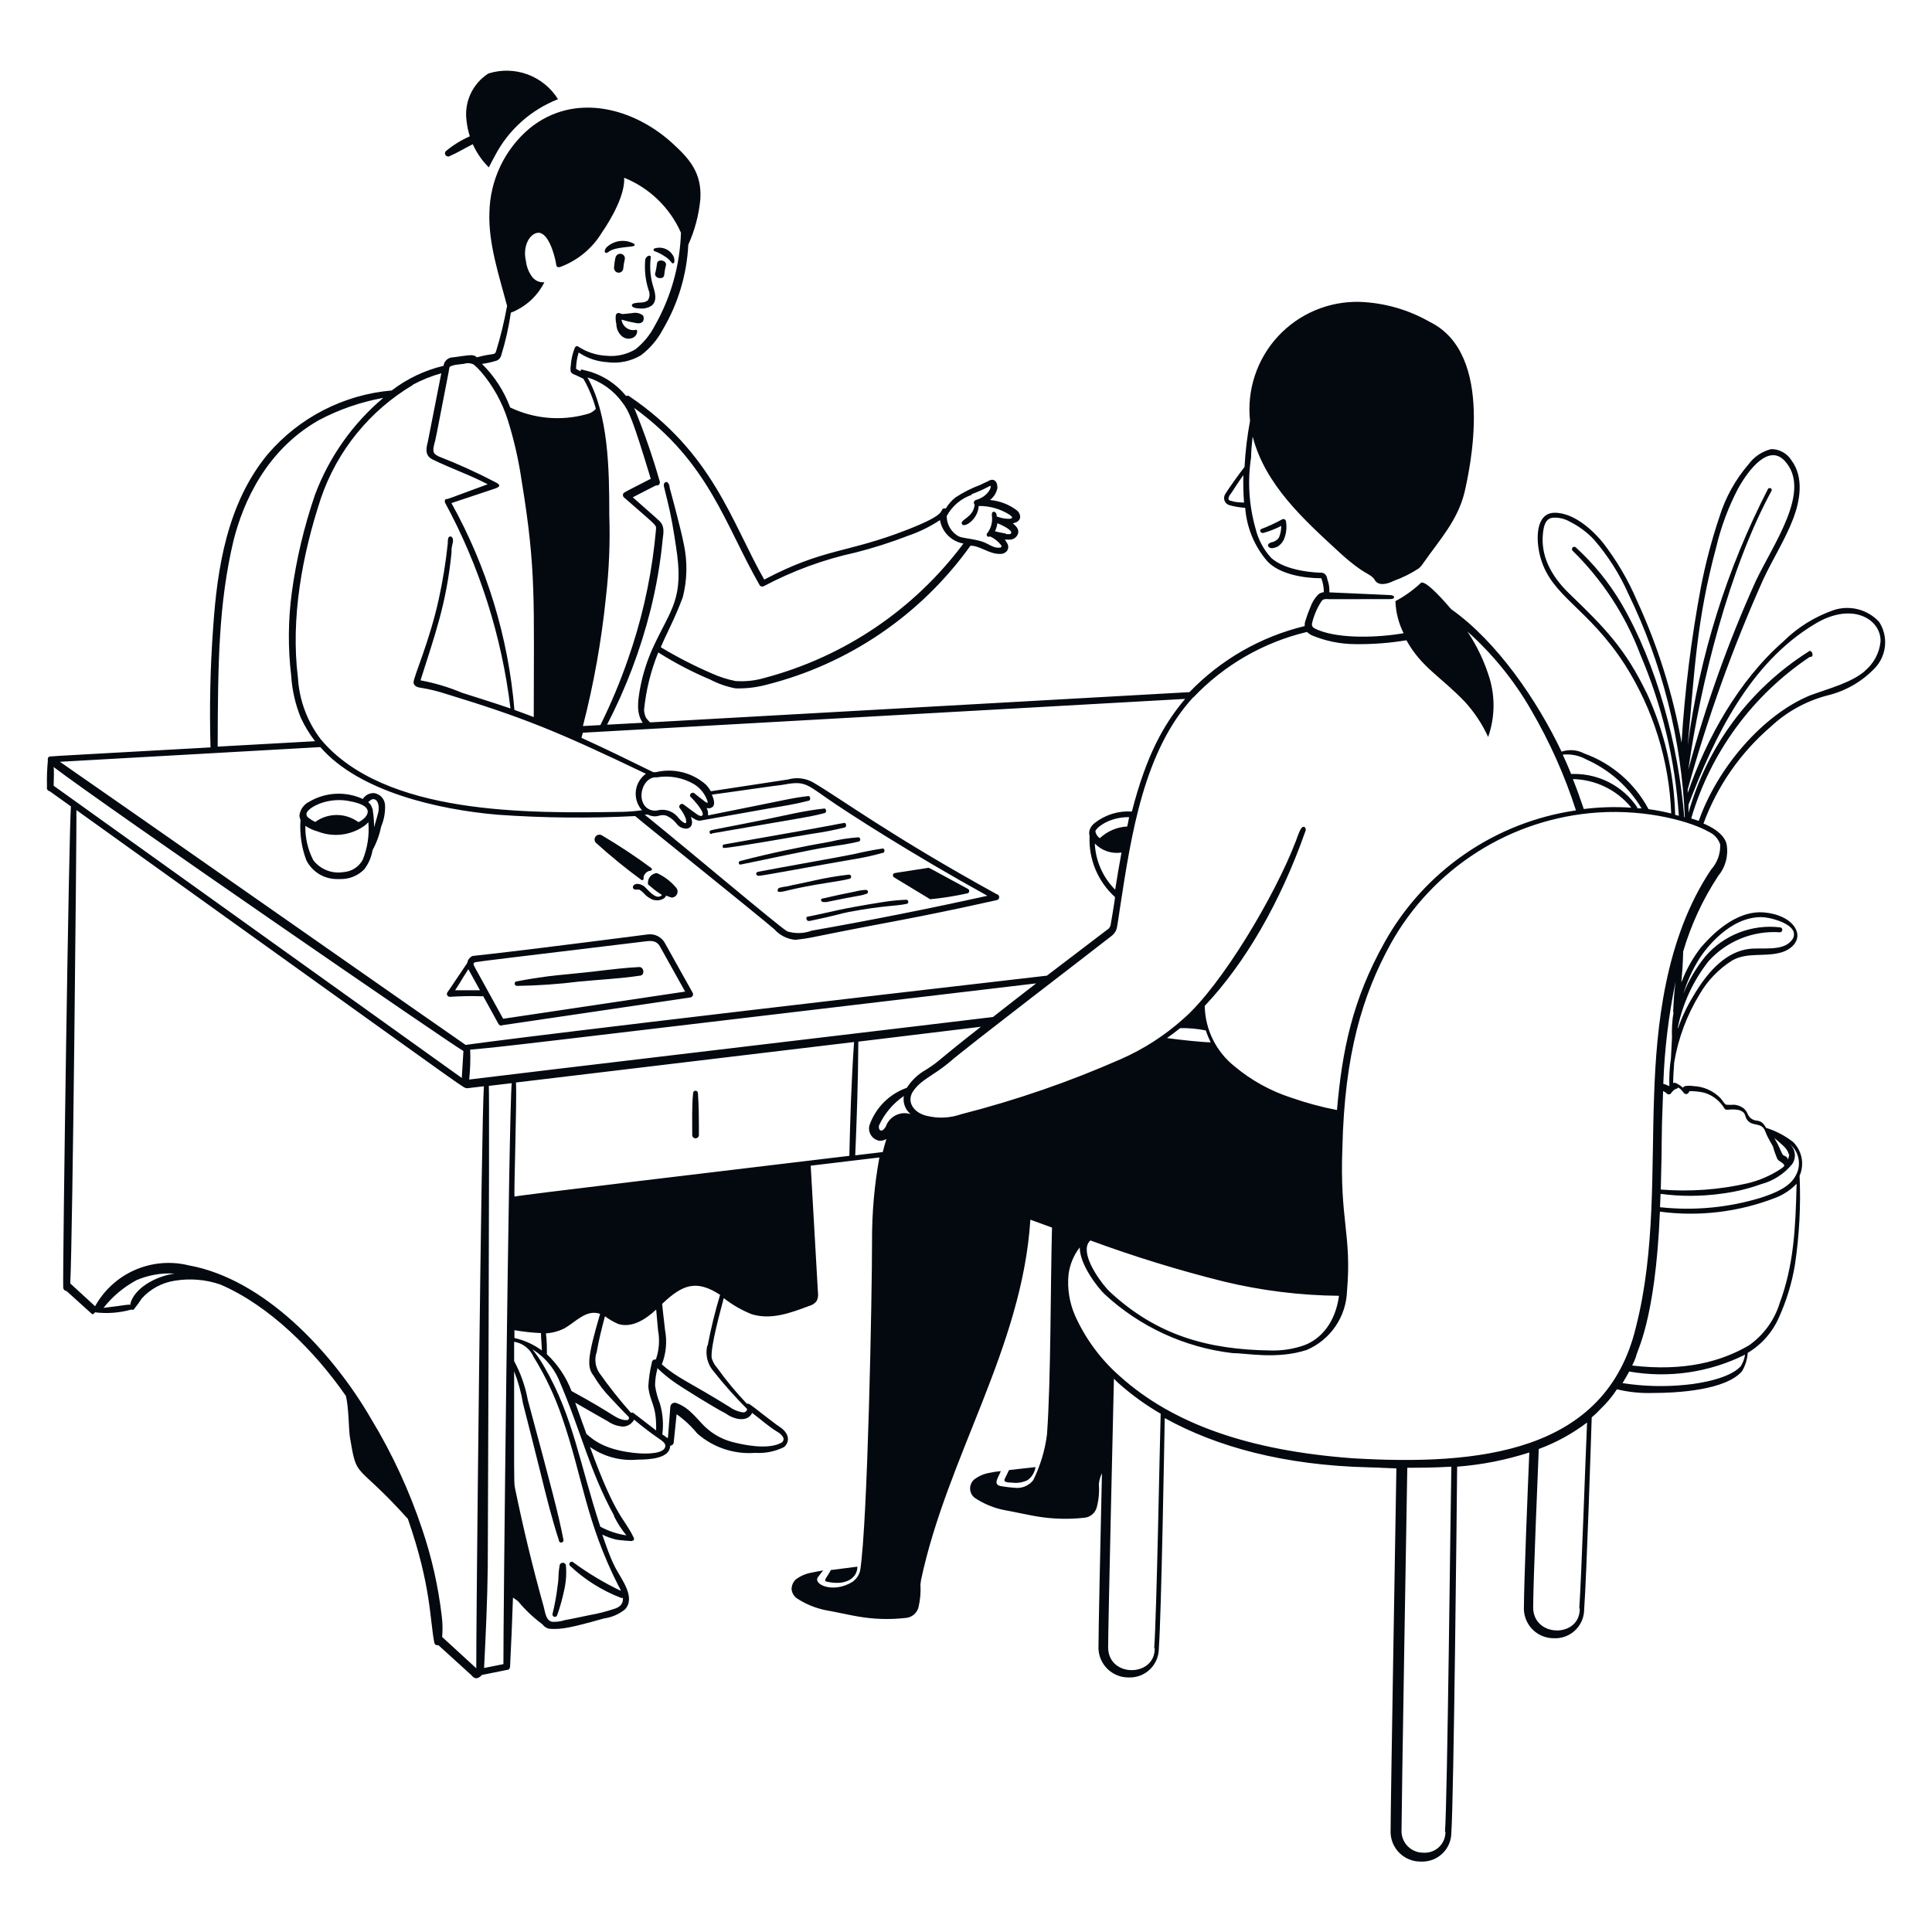 <svg xmlns="http://www.w3.org/2000/svg" fill="none" viewBox="0 0 200 200" height="200" width="200">
<path fill="#040910" d="M106.364 153.23C106.588 153.072 106.777 152.87 106.92 152.636C107.063 152.402 107.156 152.141 107.194 151.87L104.454 152.18C104.264 152.56 104.184 152.76 104.034 153.04C103.774 153.5 104.454 153.46 104.744 153.48C105.296 153.558 105.86 153.471 106.364 153.23ZM88.754 162.18L86.004 162.53C85.684 163.22 85.164 163.61 85.574 163.73C87.704 164.22 88.774 163.24 88.754 162.18ZM96.294 93.09C97.571 92.966 98.84 92.766 100.094 92.49C100.151 92.488 100.205 92.467 100.248 92.43C100.292 92.393 100.321 92.342 100.332 92.286C100.342 92.23 100.333 92.172 100.306 92.122C100.279 92.072 100.236 92.032 100.184 92.01C95.854 89.67 96.184 89.8 96.024 89.85C92.264 90.43 92.544 90.36 92.474 90.48C92.454 90.508 92.441 90.54 92.435 90.574C92.429 90.608 92.431 90.642 92.439 90.675C92.448 90.709 92.463 90.74 92.485 90.766C92.506 90.793 92.533 90.815 92.564 90.83L96.294 93.09ZM63.094 26C63.914 25.5 65.634 25.62 65.694 25.4C65.704 25.368 65.703 25.333 65.69 25.302C65.677 25.271 65.654 25.245 65.624 25.23C65.162 24.98 64.633 24.885 64.114 24.961C63.595 25.037 63.114 25.279 62.744 25.65C62.404 26.14 62.724 26.36 63.094 26ZM67.754 26C68.107 26.124 68.443 26.292 68.754 26.5C69.062 26.672 69.329 26.911 69.534 27.2C69.551 27.224 69.576 27.243 69.604 27.253C69.632 27.263 69.663 27.264 69.692 27.257C69.722 27.249 69.748 27.233 69.767 27.21C69.787 27.188 69.8 27.16 69.804 27.13C69.846 26.87 69.785 26.605 69.634 26.39C69.44 26.084 69.15 25.852 68.809 25.731C68.468 25.61 68.097 25.606 67.754 25.72C67.725 25.731 67.701 25.75 67.684 25.775C67.667 25.8 67.657 25.83 67.657 25.86C67.657 25.89 67.667 25.92 67.684 25.945C67.701 25.97 67.725 25.989 67.754 26ZM64.524 27.76C64.551 27.457 64.601 27.156 64.674 26.86C64.704 26.737 64.684 26.606 64.618 26.498C64.553 26.389 64.447 26.311 64.324 26.28C64.199 26.253 64.07 26.273 63.959 26.336C63.849 26.399 63.765 26.5 63.724 26.62C63.639 26.988 63.585 27.363 63.564 27.74C63.563 27.866 63.612 27.988 63.7 28.079C63.788 28.171 63.907 28.225 64.034 28.23C64.097 28.231 64.159 28.22 64.218 28.197C64.277 28.174 64.33 28.14 64.376 28.096C64.421 28.053 64.458 28.001 64.483 27.943C64.509 27.885 64.522 27.823 64.524 27.76ZM68.004 27.34C67.972 27.623 67.922 27.904 67.854 28.18C67.584 28.85 68.764 29.03 68.764 28.43C68.791 28.147 68.838 27.866 68.904 27.59C69.194 26.93 68.004 26.71 68.004 27.34ZM66.554 32.65C66.4 32.533 66.224 32.45 66.035 32.409C65.847 32.368 65.652 32.368 65.464 32.41C64.244 32.54 64.464 32.54 64.124 32.41C64.082 32.398 64.038 32.395 63.996 32.402C63.953 32.408 63.912 32.424 63.876 32.448C63.84 32.471 63.81 32.503 63.787 32.539C63.764 32.576 63.749 32.617 63.744 32.66C63.713 32.955 63.733 33.252 63.804 33.54C63.804 34.44 64.574 35.33 65.454 34.99C66.054 34.77 66.074 33.99 65.754 34.16C65.59 34.185 65.424 34.178 65.263 34.137C65.103 34.096 64.953 34.024 64.821 33.924C64.69 33.825 64.58 33.699 64.498 33.556C64.415 33.412 64.363 33.254 64.344 33.09C64.813 33.232 65.291 33.345 65.774 33.43C66.824 33.66 66.674 32.77 66.554 32.65ZM66.294 31.32C66.068 31.321 65.843 31.348 65.624 31.4C65.274 31.5 65.244 31.94 66.354 31.94C66.726 31.959 67.096 31.865 67.414 31.67C68.064 31.19 67.824 30.36 67.644 29.75C67.34 28.781 67.241 27.759 67.354 26.75C67.494 26.26 66.784 26.44 66.784 27.01C66.707 28.023 66.826 29.042 67.134 30.01C67.215 30.185 67.251 30.378 67.237 30.57C67.223 30.763 67.16 30.949 67.054 31.11C66.828 31.258 66.563 31.331 66.294 31.32ZM46.344 16.19C46.365 16.202 46.389 16.209 46.414 16.209C46.438 16.209 46.462 16.202 46.484 16.19C47.644 15.67 47.754 15.52 48.944 14.93C49.344 15.826 49.907 16.639 50.604 17.33C50.814 16.9 51.044 16.48 51.264 16.07C52.664 13.419 54.971 11.361 57.764 10.27C57.029 9.088 55.92 8.185 54.615 7.703C53.309 7.222 51.88 7.189 50.554 7.61C49.753 8.123 49.115 8.853 48.715 9.716C48.314 10.579 48.168 11.537 48.294 12.48C48.35 13.034 48.464 13.58 48.634 14.11C47.748 14.502 46.92 15.014 46.174 15.63C46.127 15.67 46.092 15.724 46.075 15.783C46.058 15.843 46.058 15.906 46.076 15.965C46.094 16.025 46.129 16.077 46.177 16.117C46.224 16.157 46.282 16.182 46.344 16.19ZM132.004 56C131.704 56.18 131.624 56.07 131.364 56.27C131.104 56.47 131.364 56.75 131.674 56.75C131.886 56.729 132.093 56.668 132.284 56.57C132.53 56.404 132.732 56.181 132.874 55.92C133.149 55.313 133.236 54.637 133.124 53.98C133.12 53.936 133.106 53.893 133.082 53.856C133.058 53.819 133.026 53.788 132.987 53.766C132.949 53.745 132.905 53.733 132.861 53.731C132.817 53.73 132.773 53.74 132.734 53.76C132.038 54.144 131.316 54.478 130.574 54.76C130.334 54.87 130.494 55.19 130.704 55.17H130.784C131.424 54.993 132.045 54.748 132.634 54.44C132.634 54.848 132.556 55.252 132.404 55.63C132.307 55.788 132.169 55.916 132.004 56ZM93.824 93.14C93.013 93.17 92.204 93.25 91.404 93.38C86.614 94.14 86.194 94.38 83.734 94.87C83.564 94.87 83.414 94.94 83.494 95.16C83.574 95.38 83.734 95.35 83.904 95.32C86.764 94.72 86.984 94.57 87.904 94.4C91.474 93.73 92.694 93.81 93.794 93.58C93.852 93.584 93.909 93.565 93.954 93.526C93.998 93.488 94.025 93.433 94.029 93.375C94.032 93.317 94.013 93.259 93.975 93.215C93.936 93.171 93.882 93.144 93.824 93.14ZM85.224 93C84.884 93 84.944 93.35 85.224 93.38H85.554C89.274 92.6 88.854 92.81 89.644 92.54C89.699 92.54 89.753 92.518 89.792 92.478C89.831 92.439 89.854 92.386 89.854 92.33C89.854 92.274 89.831 92.221 89.792 92.181C89.753 92.142 89.699 92.12 89.644 92.12C89.268 92.135 88.896 92.192 88.534 92.29C86.774 92.65 87.004 92.59 85.224 93ZM86.074 91.32C86.694 91.22 87.314 91.13 87.954 90.97C88.005 90.954 88.05 90.92 88.078 90.874C88.106 90.827 88.116 90.772 88.106 90.719C88.096 90.666 88.067 90.618 88.024 90.585C87.981 90.552 87.928 90.536 87.874 90.54C86.667 90.678 85.468 90.882 84.284 91.15C81.984 91.66 82.594 91.49 81.464 91.76C81.221 91.784 80.98 91.827 80.744 91.89C80.692 91.891 80.642 91.909 80.602 91.942C80.562 91.975 80.535 92.02 80.524 92.07C80.454 92.24 80.524 92.33 80.704 92.33C80.704 92.09 80.704 92.16 80.704 92.33C81.344 92.32 81.684 92 86.074 91.32ZM78.504 90.24C78.174 90.3 78.224 90.61 78.504 90.67C78.924 90.67 84.874 89.54 88.194 88.98C89.266 88.813 90.328 88.583 91.374 88.29C91.654 88.29 91.584 87.79 91.374 87.84C90.374 87.98 89.374 88.19 88.374 88.42C87.174 88.68 80.654 89.82 78.504 90.24ZM76.594 89.14C76.562 89.147 76.534 89.165 76.513 89.19C76.493 89.216 76.483 89.248 76.484 89.28V89.36C76.485 89.382 76.49 89.403 76.5 89.422C76.51 89.441 76.524 89.458 76.541 89.471C76.558 89.485 76.578 89.494 76.599 89.499C76.62 89.504 76.642 89.504 76.664 89.5C78.464 89.15 84.024 87.92 85.844 87.66C86.844 87.51 87.904 87.36 88.844 87.13C88.881 87.129 88.917 87.118 88.948 87.099C88.98 87.08 89.006 87.052 89.024 87.02C89.114 86.84 88.954 86.64 88.834 86.68C87.859 86.749 86.893 86.9 85.944 87.13C83.304 87.58 79.524 88.36 76.594 89.14ZM74.934 87.42C74.898 87.425 74.866 87.443 74.844 87.471C74.822 87.499 74.811 87.534 74.814 87.57V87.63C74.808 87.656 74.808 87.684 74.814 87.71C74.826 87.731 74.843 87.749 74.864 87.761C74.885 87.773 74.909 87.78 74.934 87.78C75.774 87.78 83.314 86.42 84.134 86.3C85.231 86.148 86.319 85.938 87.394 85.67C87.674 85.67 87.634 85.15 87.394 85.19C85.634 85.48 89.534 84.86 74.934 87.42ZM79.464 84.78C73.034 86.1 73.464 85.84 73.464 86.18C73.464 86.211 73.474 86.242 73.492 86.268C73.51 86.293 73.536 86.312 73.566 86.322C73.596 86.332 73.628 86.332 73.658 86.323C73.688 86.314 73.715 86.295 73.734 86.27C83.604 84.55 83.734 84.59 85.314 84.18C85.604 84.18 85.564 83.67 85.314 83.7C83.324 83.91 81.414 84.38 79.464 84.78ZM46.564 103.19C49.224 103.03 49.874 103.19 50.014 103.11L51.604 106C51.674 106.13 51.874 106.23 51.994 106.13L71.434 103.26C71.489 103.257 71.544 103.24 71.591 103.21C71.638 103.18 71.677 103.139 71.704 103.09C71.731 103.041 71.745 102.986 71.745 102.93C71.745 102.874 71.731 102.819 71.704 102.77L68.844 97.65C68.677 97.333 68.417 97.075 68.098 96.91C67.78 96.745 67.419 96.683 67.064 96.73C47.884 99.2 49.064 98.88 48.844 99C48.718 99.069 48.609 99.166 48.528 99.284C48.446 99.402 48.393 99.538 48.374 99.68C48.054 100.13 46.374 102.68 46.304 102.74C46.277 102.786 46.263 102.837 46.263 102.89C46.263 102.943 46.277 102.994 46.304 103.04C46.33 103.086 46.368 103.124 46.413 103.15C46.459 103.176 46.511 103.19 46.564 103.19ZM49.244 99.6C49.834 99.49 52.714 99.16 66.984 97.43C67.754 97.34 68.094 97.58 68.314 97.97L70.924 102.65L52.084 105.46L49.134 100.1C49.104 100 48.834 99.67 49.244 99.6ZM48.484 100.33L49.684 102.51H47.114C47.944 101.24 47.504 101.85 48.484 100.33Z"></path>
<path fill="#040910" d="M53.48 102.06C55.65 102.031 57.817 101.881 59.97 101.61C62.03 101.41 64.21 101.31 66.24 101C66.58 101 66.7 100.59 66.52 100.3C66.484 100.236 66.429 100.184 66.363 100.15C66.298 100.116 66.224 100.102 66.15 100.11C64.7 100.18 63.23 100.36 61.81 100.53C58.34 100.94 57.04 100.91 53.43 101.6C53.381 101.619 53.34 101.654 53.313 101.699C53.286 101.744 53.274 101.797 53.28 101.849C53.285 101.901 53.308 101.95 53.344 101.988C53.38 102.026 53.428 102.051 53.48 102.06ZM72 117.84C72.091 117.84 72.179 117.804 72.244 117.741C72.309 117.677 72.347 117.591 72.35 117.5C72.35 116.05 72.35 114.56 72.25 113.16C72.25 113.094 72.224 113.03 72.177 112.983C72.13 112.936 72.066 112.91 72 112.91C71.934 112.91 71.87 112.936 71.823 112.983C71.776 113.03 71.75 113.094 71.75 113.16C71.61 114.6 71.66 116.06 71.66 117.51C71.663 117.598 71.7 117.682 71.763 117.744C71.826 117.805 71.912 117.84 72 117.84ZM31.71 89.05C32.007 89.64 32.463 90.136 33.027 90.48C33.59 90.825 34.239 91.005 34.9 91H35.3C35.746 91.001 36.189 90.913 36.601 90.741C37.013 90.57 37.386 90.318 37.7 90C38.15 89.415 38.448 88.728 38.57 88C38.986 87.235 39.286 86.413 39.46 85.56C39.757 84.855 39.894 84.094 39.86 83.33C39.84 83.027 39.718 82.739 39.512 82.515C39.307 82.292 39.031 82.145 38.73 82.1C38.498 82.088 38.268 82.138 38.062 82.245C37.856 82.353 37.683 82.513 37.56 82.71C36.679 82.305 35.713 82.12 34.744 82.171C33.776 82.221 32.834 82.506 32 83C31.734 83.132 31.505 83.327 31.331 83.567C31.157 83.807 31.043 84.086 31 84.38C31.002 84.549 31.04 84.716 31.11 84.87C31.004 86.29 31.209 87.717 31.71 89.05ZM38.78 82.75C39.2 82.89 39.27 83.61 39.16 84.08C39.05 84.55 38.96 84.82 38.85 85.2C38.61 86.01 38.85 85.7 38.59 83.87C38.595 83.809 38.577 83.749 38.54 83.7C38.474 83.441 38.327 83.21 38.12 83.04C38.36 82.8 38.54 82.67 38.78 82.75ZM36.48 82.99C36.96 83.11 37.77 83.31 38 83.76C38.23 84.21 37.82 84.67 37.38 84.96L37.16 85.09H37.08C36.433 84.621 35.654 84.368 34.855 84.368C34.056 84.368 33.277 84.621 32.63 85.09C32.374 84.967 32.132 84.816 31.91 84.64C31.84 84.59 31.786 84.521 31.754 84.441C31.722 84.361 31.714 84.274 31.73 84.19C31.88 83.59 34.05 82.37 36.48 83V82.99ZM32.88 86.07C33.679 86.386 34.545 86.496 35.398 86.389C36.251 86.283 37.063 85.963 37.76 85.46C37.898 85.359 38.022 85.242 38.13 85.11C38.248 86.434 38.049 87.768 37.55 89C37.353 89.366 37.066 89.676 36.716 89.9C36.366 90.124 35.965 90.254 35.55 90.28C34.97 90.374 34.375 90.31 33.828 90.096C33.281 89.881 32.801 89.523 32.44 89.06C31.867 87.959 31.582 86.731 31.61 85.49C31.998 85.752 32.428 85.948 32.88 86.07ZM58.58 162C58.556 161.934 58.513 161.877 58.456 161.837C58.398 161.796 58.33 161.775 58.26 161.775C58.19 161.775 58.122 161.796 58.064 161.837C58.007 161.877 57.964 161.934 57.94 162C57.74 163.21 57.88 163.17 57.72 164.2C57.605 165.163 57.431 166.118 57.2 167.06C57.181 167.124 57.189 167.192 57.221 167.25C57.253 167.308 57.306 167.351 57.37 167.37C57.434 167.388 57.502 167.381 57.56 167.349C57.618 167.317 57.661 167.264 57.68 167.2C57.978 166.361 58.218 165.502 58.4 164.63C58.6 163.768 58.66 162.881 58.58 162ZM66.4 91.09C66.427 91.106 66.458 91.114 66.489 91.112C66.52 91.111 66.55 91.099 66.575 91.079C66.599 91.059 66.616 91.032 66.624 91.002C66.633 90.971 66.631 90.939 66.62 90.91C66.614 90.784 66.646 90.659 66.71 90.55C66.777 90.433 66.871 90.334 66.984 90.261C67.097 90.188 67.226 90.143 67.36 90.13C67.389 90.125 67.416 90.111 67.437 90.09C67.459 90.07 67.473 90.044 67.48 90.015C67.486 89.986 67.484 89.956 67.473 89.928C67.463 89.901 67.444 89.877 67.42 89.86C65.767 88.638 64.051 87.503 62.28 86.46C62.176 86.406 62.056 86.391 61.942 86.416C61.827 86.442 61.726 86.506 61.654 86.599C61.583 86.692 61.546 86.807 61.551 86.924C61.556 87.041 61.601 87.153 61.68 87.24C63.186 88.604 64.761 89.889 66.4 91.09Z"></path>
<path fill="#040910" d="M67.084 91.53C67.084 91.59 67.084 91.53 67.524 91.92C67.836 92.187 68.171 92.428 68.524 92.64C68.493 92.692 68.448 92.733 68.394 92.76C67.834 93.08 67.164 92.2 66.694 91.76C66.424 91.57 65.874 91.33 65.584 91.66C65.553 91.694 65.531 91.735 65.522 91.78C65.512 91.825 65.514 91.872 65.528 91.916C65.543 91.959 65.568 91.999 65.603 92.029C65.637 92.06 65.678 92.081 65.724 92.09H66.174C66.734 92.42 66.714 92.72 67.464 93.09C67.658 93.174 67.869 93.213 68.081 93.202C68.292 93.192 68.499 93.133 68.684 93.03C68.807 92.954 68.905 92.843 68.964 92.71C69.148 92.795 69.338 92.865 69.534 92.92C69.642 92.917 69.748 92.886 69.841 92.829C69.934 92.773 70.011 92.694 70.064 92.6C70.117 92.505 70.145 92.398 70.145 92.29C70.145 92.181 70.117 92.074 70.064 91.98C69.512 91.292 68.806 90.744 68.004 90.38C67.865 90.389 67.731 90.427 67.608 90.492C67.486 90.556 67.377 90.645 67.291 90.753C67.205 90.861 67.141 90.986 67.106 91.12C67.07 91.253 67.062 91.393 67.084 91.53Z"></path>
<path fill="#040910" d="M194.523 64.37C193.943 63.747 193.199 63.301 192.376 63.083C191.553 62.866 190.685 62.885 189.873 63.14C187.888 63.82 186.082 64.941 184.593 66.42C180.023 70.42 176.653 76.42 174.713 82.09V81.72C176.766 74.294 179.377 67.033 182.523 60C183.523 57.85 184.813 55.85 185.653 53.64C186.303 51.9 186.793 49.45 185.443 47.64C185.22 47.287 184.912 46.997 184.546 46.796C184.181 46.595 183.77 46.489 183.353 46.49C182.41 46.726 181.578 47.285 181.003 48.07C179.645 49.65 178.624 51.491 178.003 53.48C177.197 55.874 176.552 58.319 176.073 60.8C175.075 66.114 174.408 71.484 174.073 76.88C173.168 71.807 171.619 66.871 169.463 62.19C168.55 60.048 167.367 58.032 165.943 56.19C165.183 55.24 163.133 53.08 160.943 53.08C158.943 53.08 158.943 55.9 159.493 57.8C160.663 61.8 164.383 62.89 168.203 68.8C171.14 73.421 172.796 78.739 173.003 84.21C172.228 84.02 171.444 83.87 170.653 83.76C169.226 81.083 166.857 79.03 164.003 78C163.645 77.811 163.252 77.697 162.848 77.664C162.444 77.632 162.038 77.681 161.653 77.81C159.133 72.52 154.973 66.41 150.223 63.06C149.803 62.57 147.663 60.06 147.113 60.32C146.316 61.073 145.422 61.716 144.453 62.23C144.493 63.385 144.783 64.518 145.303 65.55C142.793 65.99 138.793 66.17 136.453 65.22C135.963 65.01 135.733 64.9 135.833 64.47C136.031 63.657 136.369 62.886 136.833 62.19C137.003 62.01 137.193 62 137.503 62.02C137.813 62.04 136.923 62.02 143.843 62.02C144.173 62.02 144.313 61.96 144.313 61.81C144.313 61.66 144.073 61.61 143.873 61.6L137.613 61.32C137.64 60.867 137.572 60.414 137.413 59.99C137.323 59.44 137.043 59.25 136.633 59.28C136.533 59.28 133.113 59.2 131.553 57.71C130.785 56.857 130.241 55.826 129.973 54.71C129.29 52.315 129.133 49.801 129.513 47.34C129.513 46.62 129.603 45.91 129.673 45.19C130.973 50.19 134.943 53.77 138.753 57.27C141.313 59.6 141.753 59.27 142.283 59.98C142.623 60.69 143.553 60.5 144.283 60.13C145.194 59.803 146.063 59.37 146.873 58.84C147.061 58.668 147.225 58.473 147.363 58.26C149.083 55.81 150.883 53.88 151.603 50.98C152.133 48.65 154.833 36.65 148.003 33.32C145.787 32.051 143.295 31.34 140.743 31.25C139.158 31.211 137.583 31.511 136.124 32.13C134.664 32.749 133.354 33.672 132.28 34.839C131.206 36.005 130.394 37.388 129.898 38.894C129.402 40.399 129.233 41.994 129.403 43.57C129.11 45.146 128.92 46.739 128.833 48.34C128.383 48.9 127.133 50.64 126.833 51.15C126.771 51.249 126.733 51.36 126.72 51.476C126.708 51.593 126.722 51.71 126.761 51.82C126.801 51.929 126.864 52.029 126.948 52.11C127.032 52.192 127.133 52.253 127.243 52.29C127.785 52.443 128.341 52.536 128.903 52.57C129.053 54.602 129.848 56.532 131.173 58.08C132.423 59.44 134.943 59.86 136.783 59.86C136.953 60.321 137.041 60.808 137.043 61.3C136.816 61.322 136.602 61.417 136.433 61.57C136.081 61.943 135.812 62.386 135.643 62.87C135.453 63.318 135.286 63.775 135.143 64.24C135.077 64.422 135.05 64.616 135.063 64.81C130.516 65.907 126.377 68.28 123.133 71.65L67.303 74.78C67.139 74.64 66.994 74.479 66.873 74.3C66.752 74.043 66.684 73.764 66.673 73.48C66.876 71.44 67.371 69.439 68.143 67.54C69.856 68.623 71.656 69.563 73.523 70.35C74.344 70.779 75.224 71.085 76.133 71.26C77.209 71.291 78.283 71.166 79.323 70.89C87.855 68.748 95.347 63.645 100.463 56.49C101.463 56.49 102.353 57.34 103.463 57.34C103.598 57.356 103.735 57.341 103.863 57.296C103.992 57.251 104.108 57.177 104.203 57.08C104.3 56.968 104.359 56.829 104.372 56.681C104.384 56.534 104.35 56.386 104.273 56.26C104.202 56.117 104.115 55.983 104.013 55.86H104.403C104.624 55.889 104.848 55.835 105.033 55.71C105.217 55.585 105.349 55.396 105.403 55.18C105.493 54.73 105.123 54.42 104.853 54.18L105.163 54.08C105.713 53.86 105.743 53.28 105.303 52.86C104.487 52.232 103.509 51.851 102.483 51.76C102.883 51.451 103.157 51.006 103.253 50.51C103.253 49.63 102.713 49.51 102.253 49.83C102.003 49.93 101.733 50.07 101.493 50.19C100.583 50.527 99.714 50.966 98.903 51.5C98.503 51.819 98.164 52.209 97.903 52.65C97.862 52.631 97.818 52.621 97.773 52.621C97.728 52.621 97.684 52.631 97.643 52.65C97.253 52.87 98.083 53.21 93.933 54.83C87.623 57.3 85.343 56.71 79.113 60C75.723 54.06 73.833 46.89 65.113 41C65.068 40.972 65.016 40.958 64.963 40.958C64.91 40.958 64.859 40.972 64.813 41C63.705 39.623 62.154 38.672 60.423 38.31C60.377 38.276 60.321 38.257 60.263 38.257C60.206 38.257 60.15 38.276 60.103 38.31C60.092 38.352 60.092 38.397 60.103 38.44C59.953 38.35 59.783 38.28 59.633 38.18C59.642 37.607 59.733 37.037 59.903 36.49C60.774 37.076 61.785 37.421 62.833 37.49C64.058 37.66 65.303 37.406 66.363 36.77C67.307 36.049 68.081 35.131 68.633 34.08C70.2 31.418 71.099 28.415 71.253 25.33C71.93 23.827 72.353 22.222 72.503 20.58C72.643 18 71.503 16.58 69.783 14.99C65.683 11.14 59.443 9.48 54.783 13.32C53.52 14.392 52.5 15.72 51.789 17.217C51.079 18.713 50.695 20.344 50.663 22C50.543 25.19 51.663 28.54 52.493 31.66C52.21 33.238 51.833 34.797 51.363 36.33C51.203 36.83 51.173 36.5 49.363 36.99C48.993 36.65 48.763 36.74 46.913 36.99C46.668 36.988 46.43 37.077 46.245 37.239C46.061 37.401 45.943 37.626 45.913 37.87C43.967 38.332 42.14 39.201 40.553 40.42C35.584 40.852 30.982 43.214 27.733 47C23.483 52.11 22.473 58.94 22.063 65C21.763 69.116 21.673 73.245 21.793 77.37C8.583 78.11 5.793 78.25 5.203 78.31C4.943 78.31 4.923 78.59 4.953 78.75C4.869 79.634 4.839 80.522 4.863 81.41C4.813 81.72 4.923 81.84 5.193 81.94L7.343 83.48C7.133 85.68 6.483 130.85 6.543 133.28C6.548 133.373 6.585 133.462 6.65 133.53C6.714 133.598 6.8 133.64 6.893 133.65L9.493 136C9.521 136.027 9.559 136.043 9.598 136.043C9.638 136.043 9.675 136.027 9.703 136L9.833 135.85C11.089 136.005 12.364 135.91 13.583 135.57C13.753 135.63 13.893 135.57 13.923 135.46C14.194 135.123 14.448 134.773 14.683 134.41C15.572 133.426 16.773 132.78 18.083 132.58C19.665 132.317 21.287 132.451 22.803 132.97C27.913 135.16 32.603 139.89 35.803 144.5C36.113 145.69 36.093 148 36.223 148.79C36.983 153.32 36.723 151.13 42.223 157.23C44.653 164.23 44.473 167.58 44.963 170.07C44.974 170.113 44.993 170.153 45.019 170.188C45.046 170.224 45.079 170.253 45.118 170.275C45.157 170.296 45.199 170.31 45.243 170.314C45.287 170.318 45.331 170.314 45.373 170.3L48.773 173.39C48.923 173.53 49.243 174.08 49.893 173.39L52.623 172.84C52.713 172.84 52.803 172.61 52.803 172.52C52.923 170.12 53.023 167.75 53.103 165.38L53.633 165.76C54.372 166.657 55.219 167.459 56.153 168.15C56.321 168.385 56.571 168.549 56.853 168.61C58.103 168.7 59.083 168.51 62.523 167.54C63.318 167.433 64.068 167.111 64.693 166.61C65.863 165.36 64.293 163.44 63.693 162.27C63.093 161.1 62.753 160.01 62.343 158.86C62.794 159.079 63.267 159.25 63.753 159.37C64.143 159.46 65.513 159.54 65.413 159.53C65.456 159.518 65.494 159.493 65.523 159.46H65.593C65.62 159.414 65.633 159.363 65.633 159.31C65.633 159.257 65.62 159.206 65.593 159.16C64.593 157.07 63.793 157.24 61.073 149.79C62.513 150.799 64.263 151.263 66.013 151.1C67.313 151.1 69.363 150.96 69.373 149.66C69.466 149.658 69.554 149.622 69.623 149.56C69.691 149.497 69.734 149.412 69.743 149.32L70.043 146.4C70.843 146.968 71.562 147.641 72.183 148.4C72.999 149.117 73.951 149.663 74.981 150.006C76.012 150.35 77.1 150.484 78.183 150.4C79.22 150.467 80.255 150.256 81.183 149.79C81.763 149.24 81.753 148.39 80.683 147.69C80.333 147.47 79.683 146.94 79.003 146.43C77.493 145.25 77.513 145.27 77.323 145.32C76.203 144.148 75.168 142.898 74.223 141.58C73.968 141.291 73.78 140.95 73.673 140.58C73.533 139.41 74.613 135.58 74.923 134.38C75.804 135.074 76.781 135.636 77.823 136.05C79.823 136.66 81.823 135.92 83.763 135.19C84.069 135.115 84.341 134.939 84.533 134.69C84.674 134.412 84.723 134.097 84.673 133.79C84.423 129.51 84.173 124.96 83.923 120.67L91.033 119.82C90.512 122.684 90.258 125.589 90.273 128.5C90.273 133.99 89.823 157.67 89.043 162.59C88.929 163.054 88.652 163.462 88.263 163.74C86.203 165.04 83.973 163.95 84.743 163.18C84.893 162.98 85.043 162.76 85.213 162.57C84.753 162.64 84.503 162.71 84.003 162.8C83.416 162.903 82.861 163.143 82.383 163.5C82.247 163.629 82.137 163.783 82.062 163.955C81.986 164.127 81.946 164.312 81.943 164.5C81.959 164.678 82.011 164.851 82.095 165.009C82.179 165.168 82.294 165.307 82.433 165.42C83.388 166.061 84.463 166.5 85.593 166.71C85.713 166.71 88.593 167.32 88.823 167.34C90.448 167.624 92.105 167.675 93.743 167.49C94.055 167.47 94.353 167.352 94.594 167.153C94.834 166.953 95.006 166.683 95.083 166.38C95.265 165.611 95.332 164.819 95.283 164.03L95.343 163.57C98.053 150.8 105.823 139.51 106.663 126.26L108.903 127.08C108.743 133 108.793 142.88 108.383 148.51C108.172 150.147 107.693 151.739 106.963 153.22C106.767 153.473 106.515 153.678 106.228 153.818C105.94 153.959 105.624 154.031 105.303 154.03C104.733 154.001 104.166 153.938 103.603 153.84C102.763 153.67 103.313 153.02 103.603 152.29C103.223 152.322 102.846 152.378 102.473 152.46C101.88 152.554 101.32 152.795 100.843 153.16C100.708 153.279 100.6 153.426 100.528 153.592C100.456 153.757 100.421 153.936 100.425 154.117C100.43 154.297 100.475 154.474 100.555 154.635C100.636 154.797 100.752 154.938 100.893 155.05C101.848 155.691 102.923 156.13 104.053 156.34C104.153 156.34 107.053 156.95 107.283 156.97C108.912 157.249 110.571 157.3 112.213 157.12C112.524 157.101 112.821 156.983 113.061 156.783C113.3 156.584 113.469 156.313 113.543 156.01C113.743 155.244 113.814 154.449 113.753 153.66C113.786 153.26 113.895 152.869 114.073 152.51C113.903 159.94 113.713 168.84 113.713 170.65C113.739 171.453 114.076 172.214 114.652 172.774C115.229 173.334 116 173.648 116.803 173.65H117.033C117.817 173.632 118.562 173.307 119.109 172.747C119.657 172.186 119.963 171.434 119.963 170.65C120.223 167.03 120.523 149.45 120.573 146.8C125.993 149.8 132.973 151.69 141.723 151.9C143.523 151.95 142.943 151.96 144.553 152.01C144.493 155.79 143.953 186.87 143.953 189.71C143.977 190.512 144.311 191.274 144.886 191.833C145.461 192.393 146.231 192.708 147.033 192.71H147.243C148.039 192.71 148.802 192.394 149.365 191.831C149.927 191.269 150.243 190.506 150.243 189.71C150.493 186.08 150.813 155.41 150.843 151.83C153.383 151.636 155.89 151.143 158.313 150.36C158.173 153.62 157.753 163.86 157.753 166.59C157.774 167.389 158.105 168.149 158.676 168.709C159.247 169.269 160.014 169.585 160.813 169.59C161.222 169.614 161.632 169.555 162.017 169.415C162.402 169.276 162.754 169.059 163.052 168.777C163.35 168.496 163.587 168.157 163.749 167.781C163.911 167.405 163.994 166.999 163.993 166.59C164.253 162.94 164.703 148.92 164.773 146.73C165.111 146.449 165.428 146.145 165.723 145.82C166.354 145.221 166.911 144.55 167.383 143.82C168.597 144.113 169.845 144.241 171.093 144.2C173.683 144.2 178.633 143.91 180.333 141.95C180.677 141.372 180.879 140.721 180.923 140.05C182.37 139.186 183.508 137.888 184.173 136.34C184.944 134.631 185.492 132.829 185.803 130.98C186.266 127.916 186.43 124.815 186.293 121.72C186.549 121.135 186.621 120.486 186.499 119.859C186.378 119.232 186.069 118.657 185.613 118.21C184.774 117.56 183.826 117.066 182.813 116.75C182.343 115.83 181.813 116.09 181.523 115.92C180.823 115.64 181.023 115.11 180.443 114.69C180.174 114.509 179.866 114.395 179.543 114.36C179.26 114.38 178.976 114.38 178.693 114.36C178.493 114.27 178.303 113.9 178.123 113.7C177.375 112.922 176.352 112.466 175.273 112.43C174.998 112.385 174.718 112.385 174.443 112.43C174.349 112.457 174.267 112.517 174.213 112.6C173.999 112.404 173.756 112.242 173.493 112.12C173.447 112.1 173.398 112.09 173.348 112.09C173.298 112.09 173.249 112.1 173.203 112.12C173.203 111.41 173.273 110.69 173.313 109.97C173.734 107.469 174.63 105.073 175.953 102.91C176.782 101.485 177.946 100.284 179.343 99.41C180.913 98.55 182.613 99.08 184.343 98.61C185.503 98.29 186.433 97.34 185.923 96.23C185.413 95.12 183.923 94.57 182.673 94.46C179.593 94.16 177.003 97 176.003 98.17C173.403 101.62 174.113 103.73 174.243 98.49C175.058 95.73 176.274 93.105 177.853 90.7C178.23 90.25 178.504 89.724 178.658 89.157C178.812 88.591 178.841 87.999 178.743 87.42C178.653 86.94 178.203 86.03 176.343 85.25C177.769 81.381 180.158 77.939 183.283 75.25C184.935 73.695 186.95 72.578 189.143 72C191.059 71.546 192.798 70.538 194.143 69.1C194.72 68.464 195.069 67.655 195.138 66.799C195.207 65.944 194.991 65.09 194.523 64.37ZM177.653 56.68C178.151 54.559 178.914 52.51 179.923 50.58C181.103 48.46 183.153 45.93 184.783 47.74C187.563 50.82 183.603 56.24 181.723 60.22C178.893 66.512 176.569 73.019 174.773 79.68C176.033 70.68 179.053 58.77 183.383 50.82C183.523 50.55 183.123 50.43 183.023 50.61C178.754 58.908 175.943 67.879 174.713 77.13C175.433 69.36 175.623 64.23 177.653 56.68ZM127.443 51.85C127.376 51.853 127.311 51.831 127.259 51.789C127.207 51.746 127.173 51.686 127.163 51.62C127.197 51.425 127.287 51.244 127.423 51.1C127.423 51.1 128.423 49.57 128.713 49.18C128.686 50.13 128.71 51.082 128.783 52.03C128.293 52 127.893 52 127.443 51.85ZM170.443 71.71C168.273 67.2 166.143 65 162.503 61.5C160.413 59.5 159.503 57.4 159.723 55.25C159.803 54.44 159.983 53.66 160.783 53.59C161.396 53.557 162.005 53.706 162.533 54.02C163.473 54.487 164.32 55.12 165.033 55.89C166.465 57.553 167.648 59.416 168.543 61.42C172.065 68.66 174.063 76.546 174.413 84.59H174.353C173.753 77.23 171.553 68.82 167.823 62.44C166.557 60.299 164.98 58.358 163.143 56.68C163.122 56.657 163.096 56.638 163.067 56.626C163.038 56.612 163.007 56.605 162.975 56.605C162.944 56.604 162.912 56.609 162.883 56.62C162.853 56.631 162.826 56.648 162.803 56.67C162.78 56.692 162.762 56.718 162.749 56.746C162.736 56.775 162.729 56.806 162.728 56.838C162.727 56.869 162.732 56.901 162.743 56.93C162.755 56.96 162.772 56.987 162.793 57.01C165.877 60.033 168.266 63.691 169.793 67.73C172.06 73.038 173.413 78.691 173.793 84.45L173.413 84.35C173.294 79.979 172.287 75.679 170.453 71.71H170.443ZM164.193 78.61C166.585 79.666 168.59 81.437 169.933 83.68H169.503C169.506 83.618 169.485 83.557 169.443 83.51C168.724 82.466 167.763 81.612 166.641 81.021C165.519 80.431 164.271 80.121 163.003 80.12H162.643C162.363 79.44 162.083 78.77 161.773 78.12C162.614 78.032 163.462 78.203 164.203 78.61H164.193ZM168.833 83.61C167.206 83.501 165.572 83.548 163.953 83.75C163.613 82.75 163.233 81.67 162.823 80.65C163.978 80.673 165.114 80.946 166.153 81.45C167.192 81.954 168.11 82.677 168.843 83.57L168.833 83.61ZM123.523 72.21C126.703 68.85 130.793 66.49 135.293 65.42C135.434 65.546 135.588 65.657 135.753 65.75C137.199 66.361 138.753 66.678 140.323 66.68C142.088 66.703 143.852 66.569 145.593 66.28C147.153 69.1 149.123 70.01 151.673 72.68C152.646 73.755 153.449 74.972 154.053 76.29C154.733 74.356 154.792 72.259 154.223 70.29C153.699 68.544 152.917 66.885 151.903 65.37C154.529 67.715 156.761 70.467 158.513 73.52C160.427 76.799 161.98 80.276 163.143 83.89C159.011 84.492 155.073 86.038 151.636 88.409C148.198 90.779 145.354 93.911 143.323 97.56C139.963 103.56 138.933 108.82 138.403 114.91C136.804 114.602 135.23 114.177 133.693 113.64C131.539 112.947 129.539 111.843 127.803 110.39C126.858 109.64 126.09 108.689 125.556 107.607C125.022 106.524 124.734 105.337 124.713 104.13C128.893 99.71 132.553 93.39 135.133 86.05C135.158 86 135.171 85.945 135.171 85.89C135.171 85.834 135.158 85.78 135.133 85.73C135.122 85.689 135.097 85.652 135.063 85.627C135.028 85.601 134.986 85.588 134.943 85.59C134.623 85.59 134.353 86.53 134.153 87.05C132.013 92.67 126.493 101.97 122.543 105.43C120.623 107.161 118.439 108.575 116.073 109.62C110.721 111.981 105.182 113.895 99.513 115.34C98.335 115.753 97.061 115.805 95.853 115.49C94.623 115.17 93.853 114.12 94.463 113.06C95.313 111.73 96.583 111.41 98.353 109.9C100.423 108.12 112.963 98.55 115.053 96.9C115.218 96.774 115.357 96.618 115.463 96.44C115.643 96.13 115.633 96.02 115.953 93.91C117.113 86.34 118.423 77.71 123.533 72.17L123.523 72.21ZM94.263 115.33C93.754 115.17 93.202 115.214 92.725 115.453C92.247 115.691 91.881 116.106 91.703 116.61C91.263 117.37 90.893 116.98 90.993 116.51C91.558 115.28 92.447 114.226 93.563 113.46C93.506 113.806 93.54 114.16 93.663 114.489C93.786 114.817 93.993 115.107 94.263 115.33ZM122.173 106.43C123.063 106.414 123.951 106.495 124.823 106.67C124.962 107.092 125.133 107.503 125.333 107.9C124.483 107.9 121.933 107.62 120.803 107.46C121.263 107.13 121.723 106.79 122.173 106.43ZM112.533 129C112.584 128.773 112.702 128.567 112.873 128.41C117.393 130.075 122 131.494 126.673 132.66C130.584 133.606 134.59 134.103 138.613 134.14C138.233 136.93 136.733 138.62 135.013 139.26C133.886 139.654 132.697 139.837 131.503 139.8C125.143 139.71 119.793 138.29 114.873 133.71C114.253 133.13 112.203 130.53 112.533 129ZM87.923 119.65C74.733 121.23 53.383 123.77 53.273 123.87C53.163 123.97 53.523 113.87 53.413 112.06L88.413 107.87C88.123 112 88.003 116.14 87.923 119.67V119.65ZM67.923 135.53L68.123 137.74C68.309 138.743 68.23 139.777 67.893 140.74C67.847 140.728 67.799 140.727 67.752 140.735C67.705 140.744 67.66 140.763 67.621 140.79C67.582 140.818 67.55 140.854 67.526 140.895C67.502 140.936 67.488 140.982 67.483 141.03C67.282 141.853 67.158 142.693 67.113 143.54C67.273 145.22 67.983 145.37 67.923 148.08C67.513 147.75 65.923 146.55 65.543 146.25C65.469 146.225 65.388 146.225 65.313 146.25C64.132 144.92 63.027 143.524 62.003 142.07C61.809 141.756 61.688 141.403 61.648 141.036C61.608 140.669 61.651 140.298 61.773 139.95C61.993 138.69 62.283 137.54 62.623 136.26C63.052 136.578 63.515 136.846 64.003 137.06C65.423 137.5 66.873 136.56 67.943 135.55L67.923 135.53ZM61.473 142.45C61.956 143.265 62.533 144.02 63.193 144.7C63.193 144.7 64.633 146.24 65.103 146.7V146.86C65.077 146.911 65.043 146.959 65.003 147H64.623C63.623 146.82 63.773 146.51 59.163 144C58.61 142.555 57.738 141.253 56.613 140.19C56.613 139.47 56.613 138.74 56.513 138.03C57.181 137.985 57.834 137.808 58.433 137.51C59.633 136.82 60.713 135.51 62.123 136.01C60.783 140.58 60.733 141.55 61.493 142.47L61.473 142.45ZM56.003 138C56.003 138.59 56.083 139.17 56.093 139.8C55.247 139.176 54.28 138.736 53.253 138.51V137.7C54.162 137.86 55.081 137.96 56.003 138ZM48.573 111.73C48.679 110.71 48.713 109.684 48.673 108.66C52.843 108.28 50.903 108.47 107.263 101.8C105.743 102.97 104.183 104.19 102.793 105.28C102.813 105.3 49.333 111.63 48.593 111.75L48.573 111.73ZM116.663 85.56C115.614 85.621 114.619 86.049 113.853 86.77C113.734 86.689 113.632 86.586 113.553 86.466C113.474 86.346 113.42 86.211 113.393 86.07C113.393 85.77 114.723 84.57 116.883 84.59C116.833 84.93 116.753 85.26 116.683 85.58L116.663 85.56ZM116.103 88.23C115.863 89.49 115.653 90.77 115.443 92.1C114.169 90.825 113.417 89.12 113.333 87.32C113.688 87.69 114.127 87.968 114.613 88.13C115.099 88.293 115.618 88.334 116.123 88.25L116.103 88.23ZM104.103 55.23C103.733 55.17 103.366 55.094 103.003 55C103.124 54.732 103.208 54.45 103.253 54.16C103.583 54.3 104.493 54.71 104.653 55.03C104.813 55.35 104.363 55.31 104.143 55.28L104.103 55.23ZM100.563 51.17C101.23 50.923 101.879 50.629 102.503 50.29C102.723 50.35 102.283 51.41 101.023 51.76C100.975 51.773 100.931 51.799 100.896 51.835C100.861 51.871 100.836 51.915 100.822 51.963C100.809 52.011 100.809 52.062 100.821 52.111C100.834 52.159 100.859 52.204 100.893 52.24C100.773 53.6 99.353 53.77 99.573 54.24C99.793 54.71 101.253 53.77 101.313 52.38C102.441 52.365 103.549 52.678 104.503 53.28C104.603 53.37 105.063 53.64 104.503 53.71C104.048 53.712 103.597 53.627 103.173 53.46C103.179 53.42 103.179 53.38 103.173 53.34C103.173 53.17 103.023 52.94 102.833 52.98C102.643 53.02 102.673 53.3 102.683 53.39C102.727 53.721 102.703 54.058 102.612 54.38C102.521 54.701 102.365 55.001 102.153 55.26C102.137 55.309 102.136 55.362 102.15 55.412C102.165 55.462 102.194 55.507 102.233 55.54C102.267 55.557 102.305 55.567 102.343 55.567C102.382 55.567 102.419 55.557 102.453 55.54H102.513C102.963 55.748 103.355 56.064 103.653 56.46C103.668 56.483 103.676 56.509 103.676 56.536C103.677 56.563 103.67 56.59 103.657 56.614C103.644 56.637 103.624 56.657 103.601 56.67C103.577 56.684 103.55 56.691 103.523 56.69C102.713 56.77 102.423 56.25 101.423 55.99C100.263 55.7 99.683 55.72 99.233 55.52C98.86 55.311 98.549 55.007 98.332 54.637C98.116 54.268 98.002 53.848 98.003 53.42C98.562 52.385 99.491 51.6 100.603 51.22L100.563 51.17ZM78.623 60.57C78.67 60.637 78.738 60.685 78.817 60.707C78.895 60.729 78.979 60.723 79.053 60.69C82.058 59.091 85.268 57.914 88.593 57.19C90.44 56.72 92.257 56.139 94.033 55.45C95.188 55.056 96.287 54.515 97.303 53.84C97.411 54.445 97.701 55.003 98.136 55.437C98.57 55.872 99.128 56.163 99.733 56.27C94.635 63.101 87.374 68.004 79.133 70.18C78.16 70.465 77.144 70.573 76.133 70.5C75.296 70.333 74.481 70.071 73.703 69.72C71.877 68.933 70.107 68.025 68.403 67C69.033 65.5 69.853 64.06 70.683 61.82C71.136 60.046 71.177 58.192 70.803 56.4C70.433 54.53 69.353 50.6 69.323 50.5C69.323 50.2 69.123 49.78 68.883 49.92C68.643 50.06 68.723 50.31 68.733 50.36C68.743 50.41 69.023 51.59 69.083 51.8C69.483 53.39 69.733 54.94 69.973 56.54C70.853 62 69.483 62.96 67.633 66.96C66.995 68.344 66.531 69.802 66.253 71.3C66.053 72.44 65.823 73.81 66.533 74.82L62.843 75.02C64.791 71.259 66.297 67.286 67.333 63.18C67.939 60.758 68.364 58.295 68.603 55.81C68.703 55.07 68.793 54.44 68.273 53.94C68.103 53.77 67.993 53.68 65.503 51.48C68.223 50.09 67.813 50.26 68.063 50.25C68.105 50.24 68.144 50.223 68.179 50.198C68.214 50.173 68.243 50.142 68.265 50.105C68.288 50.069 68.303 50.029 68.309 49.986C68.316 49.944 68.314 49.901 68.303 49.86C67.565 47.269 66.68 44.721 65.653 42.23C73.453 47.93 75.003 54.25 78.663 60.62L78.623 60.57ZM67.353 49.57C64.953 50.8 64.883 50.83 64.593 51.01C64.559 51.04 64.532 51.077 64.513 51.118C64.495 51.16 64.485 51.205 64.485 51.25C64.485 51.295 64.495 51.34 64.513 51.382C64.532 51.423 64.559 51.46 64.593 51.49C67.863 54.35 67.933 54.33 67.913 54.71C67.893 55.09 67.793 55.81 67.753 56.32C67.285 60.39 66.362 64.395 65.003 68.26C64.199 70.585 63.247 72.856 62.153 75.06L60.343 75.16C61.47 70.786 62.265 66.333 62.723 61.84C63.052 59.016 63.169 56.171 63.073 53.33C63.073 48.54 62.993 42.95 60.813 39.07C62.278 39.522 63.553 40.443 64.443 41.69C65.103 42.57 65.453 43.24 67.393 49.65L67.353 49.57ZM51.253 37.38C51.402 37.352 51.54 37.282 51.651 37.18C51.763 37.077 51.843 36.946 51.883 36.8C52.33 35.351 52.664 33.87 52.883 32.37C54.392 31.79 55.63 30.666 56.353 29.22C56.087 29.244 55.82 29.193 55.581 29.073C55.343 28.953 55.142 28.768 55.003 28.54C54.692 28.081 54.5 27.552 54.443 27C54.083 25.51 54.813 24.2 55.663 24.1C56.743 23.98 57.413 26.36 57.573 27.35C57.573 27.67 57.823 27.73 58.113 27.59C59.859 26.915 61.333 25.681 62.303 24.08C63.303 22.63 64.713 20.15 64.613 18.4C67.238 19.46 69.347 21.501 70.493 24.09C70.386 27.472 69.456 30.778 67.783 33.72C67.296 34.665 66.614 35.496 65.783 36.16C64.88 36.698 63.829 36.933 62.783 36.83C61.711 36.777 60.673 36.431 59.783 35.83C59.724 35.824 59.665 35.837 59.615 35.868C59.564 35.898 59.525 35.945 59.503 36C59.267 36.597 59.125 37.228 59.083 37.87C59.047 38.072 59.047 38.278 59.083 38.48C59.203 38.72 59.503 38.78 59.643 38.85L60.393 39.21C60.954 40.188 61.387 41.233 61.683 42.32C61.441 42.599 61.115 42.793 60.753 42.87C58.111 43.61 55.289 43.365 52.813 42.18C52.18 40.482 51.184 38.942 49.893 37.67C50.354 37.611 50.809 37.514 51.253 37.38ZM46.463 38.38C46.553 37.92 46.463 37.95 47.043 37.79C47.403 37.72 47.573 37.73 48.043 37.66C48.207 37.607 48.38 37.587 48.551 37.6C48.723 37.614 48.89 37.661 49.043 37.74C49.309 37.963 49.557 38.207 49.783 38.47C51.036 39.933 51.982 41.633 52.563 43.47C53.212 45.535 53.694 47.648 54.003 49.79C55.523 59.03 55.253 62.21 55.253 74.23C54.573 73.97 53.903 73.72 53.253 73.49C52.621 65.972 50.398 58.674 46.733 52.08L51.293 50.56C51.793 50.37 51.833 50.19 51.293 49.92C49.384 48.922 47.421 48.03 45.413 47.25C44.883 46.96 44.723 46.86 44.983 45.86C45.053 45.65 45.053 45.74 46.463 38.41V38.38ZM42.743 39.82C43.678 39.322 44.664 38.926 45.683 38.64C45.543 39.35 44.323 45.57 44.293 45.71C44.123 46.38 43.943 47.15 44.773 47.56C46.643 48.48 48.643 49.16 50.483 50.13C45.883 51.83 46.383 51.66 46.203 51.66C46.163 51.66 46.125 51.676 46.097 51.704C46.069 51.732 46.053 51.77 46.053 51.81V52C49.642 58.622 51.945 65.862 52.843 73.34C51.683 72.93 47.843 71.72 47.843 71.72C46.457 71.137 45.012 70.705 43.533 70.43C45.003 65.74 46.213 62.55 46.743 57.18C46.731 56.931 46.755 56.682 46.813 56.44C46.933 56 46.923 55.71 46.743 55.57C46.705 55.548 46.662 55.536 46.618 55.536C46.574 55.536 46.531 55.548 46.493 55.57C46.333 55.7 46.363 56.09 46.353 56.27C46.147 58.216 45.833 60.149 45.413 62.06C44.473 66.35 42.863 69.95 42.813 70.61C42.813 71.11 43.373 71.17 43.633 71.21C44.491 71.352 45.337 71.559 46.163 71.83C54.073 74.25 57.573 75.64 66.863 80.1C66.582 80.304 66.345 80.563 66.167 80.861C65.989 81.159 65.874 81.49 65.828 81.835C65.782 82.179 65.807 82.529 65.901 82.863C65.995 83.198 66.155 83.51 66.373 83.78C66.405 83.815 66.442 83.846 66.483 83.87C65.821 83.968 65.153 84.025 64.483 84.04C54.593 84.21 39.773 84.38 33.203 76.53C31.802 74.692 30.98 72.477 30.843 70.17C30.073 63.99 31.283 57.43 33.233 51.54C34.917 46.639 38.287 42.495 42.743 39.85V39.82ZM73.693 82.26C74.823 82.12 80.693 81.26 80.913 81.26C83.153 80.85 83.313 81.02 85.483 82.55C87.653 84.08 94.483 88.46 102.213 92.73C96.213 94.06 90.113 95.27 84.033 96.34C83.215 96.648 82.317 96.672 81.483 96.41C80.483 95.79 71.873 88.49 66.733 84.33H67.073C67.248 84.423 67.44 84.481 67.637 84.5C67.835 84.519 68.034 84.499 68.223 84.44C68.474 84.364 68.742 84.364 68.993 84.44C69.436 84.642 69.819 84.955 70.103 85.35C70.226 85.493 70.38 85.606 70.554 85.68C70.727 85.755 70.915 85.789 71.103 85.78C71.693 85.66 71.743 85.13 71.513 84.56C71.673 84.66 71.833 84.76 71.993 84.84C72.101 84.903 72.221 84.941 72.346 84.953C72.47 84.965 72.595 84.951 72.713 84.91C72.763 84.91 79.543 83.7 79.593 83.69C80.943 83.47 82.333 83.25 83.673 82.9C83.963 82.9 83.913 82.38 83.673 82.41C81.923 82.61 81.833 82.71 73.293 84.41C73.324 84.144 73.272 83.875 73.143 83.64C73.258 83.679 73.381 83.685 73.499 83.659C73.618 83.632 73.726 83.574 73.813 83.49C74.053 83.18 73.853 82.62 73.693 82.26ZM73.003 83L72.173 82.36L71.893 82.13C71.623 81.91 71.253 82.29 71.523 82.53C71.793 82.77 73.123 84.24 72.653 84.45C72.413 84.54 72.193 84.34 70.753 83.27C70.513 83.09 70.183 83.42 70.363 83.65C70.637 83.986 70.853 84.364 71.003 84.77C71.003 84.91 71.083 85.14 71.003 85.19C70.923 85.24 70.843 85.19 70.723 85.12C70.552 85.001 70.397 84.86 70.263 84.7C70.033 84.378 69.716 84.129 69.35 83.98C68.984 83.831 68.582 83.79 68.193 83.86C67.977 83.926 67.747 83.936 67.525 83.891C67.303 83.846 67.097 83.746 66.923 83.6C65.853 82.68 66.563 80.35 67.993 80.47C69.323 80.248 70.689 80.499 71.853 81.18C72.55 81.613 73.06 82.29 73.283 83.08C73.234 83.09 73.182 83.088 73.134 83.074C73.085 83.06 73.04 83.034 73.003 83ZM24.163 56C25.163 52 27.533 46.63 32.963 43.52C35.065 42.398 37.329 41.612 39.673 41.19C36.494 43.874 34.059 47.332 32.603 51.23C31.475 54.524 30.671 57.92 30.203 61.37C29.823 64.213 29.803 67.092 30.143 69.94C30.236 71.441 30.574 72.918 31.143 74.31C31.543 75.168 32.036 75.98 32.613 76.73L22.533 77.29C22.553 68.52 22.643 62.45 24.163 56ZM33.163 77.34C37.163 81.95 45.353 83.81 51.513 84.34C56.253 84.679 61.008 84.726 65.753 84.48C65.813 84.58 78.403 94.68 80.153 96.19C80.708 96.817 81.48 97.21 82.313 97.29C83.063 97.216 83.807 97.1 84.543 96.94C92.143 95.39 94.113 95.2 103.183 93.18C103.255 93.167 103.319 93.129 103.366 93.073C103.412 93.018 103.438 92.948 103.438 92.875C103.438 92.802 103.412 92.732 103.366 92.676C103.319 92.621 103.255 92.583 103.183 92.57C92.183 86.51 87.103 82.71 84.183 81C83.792 80.778 83.361 80.636 82.915 80.583C82.468 80.53 82.016 80.566 81.583 80.69L73.583 81.91C73.444 81.664 73.276 81.436 73.083 81.23C72.384 80.61 71.544 80.168 70.637 79.944C69.73 79.719 68.781 79.718 67.873 79.94C67.794 79.93 67.713 79.93 67.633 79.94C65.313 78.8 62.793 77.56 60.193 76.38C60.243 76.2 60.283 76.02 60.333 75.85L122.683 72.35C120.483 74.96 118.683 78.13 117.173 84.01C115.796 83.915 114.433 84.332 113.343 85.18C113.086 85.366 112.893 85.628 112.793 85.93C112.739 86.126 112.739 86.334 112.793 86.53C112.735 87.714 112.941 88.896 113.396 89.991C113.851 91.086 114.543 92.066 115.423 92.86C115.423 93.16 114.983 95.68 114.983 95.68C114.972 95.795 114.933 95.906 114.871 96.003C114.808 96.101 114.723 96.182 114.623 96.24L108.373 101C57.943 106.82 49.373 108 48.203 108.17C47.723 107.87 10.593 81.88 6.203 78.86L33.163 77.34ZM5.553 81.34C5.613 79.46 5.553 79.5 5.553 79.4C10.663 83.31 47.453 108.61 47.973 108.8C47.973 109.01 47.803 111.45 47.803 111.59L5.553 81.34ZM13.553 135.06C12.893 135.06 13.463 135.06 10.713 135.39C11.645 134.21 12.809 133.233 14.133 132.52C15.375 131.988 16.725 131.755 18.073 131.84C16.083 132.12 13.873 133.37 13.483 135L13.553 135.06ZM49.303 172.7L45.773 169.46C45.837 168.72 45.82 167.976 45.723 167.24C45.365 164.219 44.695 161.243 43.723 158.36C42.389 154.343 40.608 150.489 38.413 146.87C34.413 139.97 27.333 132.4 19.543 130.99C17.686 130.532 15.73 130.698 13.977 131.463C12.224 132.227 10.771 133.548 9.843 135.22L7.273 132.86C7.523 128.15 7.933 86.37 7.913 83.86C41.673 108.05 46.913 111.86 47.913 112.48C48.293 112.72 48.313 112.66 48.813 112.6L50.093 112.45C49.833 115.46 49.273 169.39 49.303 172.7ZM52.113 172.27L50.113 172.67C50.283 169.23 50.453 165.67 50.493 162.19C50.493 162.19 50.693 113.56 50.603 112.41L52.973 112.13C52.673 114.93 52.083 169.15 52.113 172.27ZM64.003 164.13C64.111 164.309 64.204 164.496 64.283 164.69C62.525 163.851 60.851 162.846 59.283 161.69C59.232 161.668 59.174 161.664 59.12 161.679C59.066 161.693 59.018 161.726 58.985 161.771C58.951 161.816 58.934 161.871 58.935 161.927C58.937 161.983 58.957 162.037 58.993 162.08C60.517 163.519 62.307 164.646 64.263 165.4C64.297 165.417 64.335 165.425 64.373 165.425C64.411 165.425 64.449 165.417 64.483 165.4V165.54C64.483 166.11 64.083 166.39 63.613 166.54C62.781 166.821 61.928 167.038 61.063 167.19C60.203 167.36 59.353 167.56 58.483 167.71C58.058 167.849 57.611 167.91 57.163 167.89C56.493 167.75 56.443 166.89 56.293 166.36C55.147 162.26 54.147 158.123 53.293 153.95C53.193 153.51 53.223 151.65 53.223 141.95C53.645 143.032 53.953 144.154 54.143 145.3C54.403 146.3 55.763 151.67 55.963 152.5C56.523 154.8 57.113 157.17 57.853 159.44C57.852 159.475 57.858 159.509 57.872 159.541C57.886 159.573 57.906 159.602 57.931 159.625C57.957 159.649 57.988 159.666 58.021 159.677C58.054 159.687 58.089 159.69 58.123 159.686C58.158 159.682 58.191 159.67 58.221 159.651C58.25 159.633 58.275 159.608 58.294 159.579C58.313 159.55 58.326 159.517 58.331 159.483C58.336 159.448 58.333 159.413 58.323 159.38C57.833 156.83 57.123 154.15 54.633 144.9C54.376 143.501 53.9 142.151 53.223 140.9V138.9C53.659 138.969 54.07 139.146 54.419 139.415C54.769 139.684 55.045 140.037 55.223 140.44C56.466 142.447 57.472 144.592 58.223 146.83C60.323 152.93 60.633 157.46 64.003 164.13ZM63.553 156.94C63.904 157.654 64.337 158.325 64.843 158.94C63.897 158.801 62.983 158.496 62.143 158.04C59.993 151.5 59.333 146.61 56.343 141.49C55.983 140.854 55.571 140.249 55.113 139.68C56.296 140.406 57.236 141.468 57.813 142.73C60.233 148.37 61.003 152.21 63.593 156.94H63.553ZM65.893 150.43C62.893 150.14 61.583 149.24 60.703 148.43C60.703 148.43 59.793 145.88 59.543 145.2C60.643 145.84 62.633 146.97 62.903 147.12C63.376 147.455 63.934 147.649 64.513 147.68C64.748 147.668 64.975 147.595 65.173 147.469C65.371 147.343 65.533 147.167 65.643 146.96C66.482 147.671 67.356 148.338 68.263 148.96C68.573 149.17 68.863 149.39 68.873 149.64C68.923 150.54 66.813 150.52 65.933 150.43H65.893ZM77.833 146.24C78.753 146.93 79.603 147.71 80.503 148.24C80.963 148.53 81.343 148.94 80.953 149.31C79.543 150.16 76.833 149.53 75.953 149.31C74.825 149.041 73.789 148.474 72.953 147.67C72.123 146.87 71.383 145.74 70.063 145.26C69.997 145.225 69.923 145.207 69.848 145.208C69.773 145.208 69.699 145.227 69.633 145.263C69.567 145.298 69.511 145.349 69.469 145.412C69.427 145.474 69.401 145.545 69.393 145.62L69.143 148.85C68.973 148.85 69.143 148.85 68.563 148.49C68.703 147.421 68.618 146.334 68.313 145.3C68.075 144.701 67.907 144.077 67.813 143.44C67.816 142.866 67.894 142.294 68.043 141.74V141.62C68.557 142.122 69.108 142.583 69.693 143C70.553 143.62 74.023 145.77 75.123 146.32C76.053 147 77.423 147.24 77.873 146.24H77.833ZM73.213 139.31C73.103 139.781 73.108 140.271 73.228 140.74C73.348 141.208 73.58 141.64 73.903 142C74.971 143.349 76.116 144.634 77.333 145.85C77.333 145.95 77.333 146.06 77.113 146.18C76.893 146.3 76.023 146.01 75.593 145.69C71.323 143.03 70.153 142.69 68.513 141.24C68.957 140.105 69.072 138.867 68.843 137.67C68.743 136.86 68.553 135.06 68.543 134.98C70.643 132.98 72.073 132.43 74.543 134.04C74.02 135.772 73.59 137.532 73.253 139.31H73.213ZM88.533 119.6C88.683 116.1 88.833 112 88.853 107.83L101.543 106.29C96.543 110.2 97.463 109.7 95.873 110.73C95.061 111.181 94.374 111.827 93.873 112.61C92.977 112.924 92.163 113.438 91.493 114.111C90.822 114.785 90.313 115.602 90.003 116.5C89.958 116.677 89.951 116.862 89.982 117.043C90.014 117.223 90.084 117.395 90.187 117.546C90.29 117.697 90.424 117.825 90.58 117.921C90.737 118.016 90.912 118.077 91.093 118.1C91.328 118.088 91.557 118.023 91.763 117.91C91.623 118.36 91.493 118.8 91.383 119.26L88.533 119.6ZM119.533 170.6C119.613 173.6 114.803 173.71 114.713 170.6C114.713 168.16 115.303 143.28 115.313 142.72C115.453 142.86 115.583 143.01 115.733 143.14C117.095 144.356 118.576 145.431 120.153 146.35C120.073 148.55 119.743 167 119.483 170.62L119.533 170.6ZM149.633 189.6C149.641 189.897 149.586 190.193 149.473 190.468C149.36 190.743 149.191 190.992 148.976 191.198C148.762 191.404 148.507 191.563 148.227 191.665C147.948 191.767 147.65 191.809 147.353 191.79C146.766 191.798 146.199 191.575 145.774 191.169C145.35 190.763 145.102 190.207 145.083 189.62C145.083 187.33 145.663 152.74 145.683 151.94C147.053 151.94 148.333 151.94 150.243 151.83C150.153 155.85 149.843 186.12 149.583 189.67L149.633 189.6ZM163.533 166.47C163.623 169.54 158.803 169.57 158.713 166.47C158.713 163.73 159.193 152.53 159.293 150C161.086 149.338 162.771 148.415 164.293 147.26C164.123 150.87 163.713 163.29 163.483 166.54L163.533 166.47ZM180.163 141.47C179.073 142.65 176.163 143.2 174.553 143.35C172.358 143.578 170.143 143.521 167.963 143.18C168.203 142.787 168.433 142.387 168.653 141.98C172.737 142.695 176.943 142.082 180.653 140.23C180.576 140.711 180.392 141.169 180.113 141.57L180.163 141.47ZM184.243 134.87C183.698 136.65 182.576 138.198 181.053 139.27C178.213 140.93 174.403 142 168.963 141.36C169.115 141.058 169.249 140.748 169.363 140.43C169.363 139.95 171.363 136.91 171.833 125.43C175.892 125.969 180.02 125.47 183.833 123.98C184.647 123.664 185.381 123.172 185.983 122.54C185.873 127.18 185.693 131 184.193 135L184.243 134.87ZM185.933 121.61C185.353 122.86 183.783 123.49 182.343 123.97C178.948 125.015 175.375 125.355 171.843 124.97L171.903 123.59C173.938 123.86 175.999 123.86 178.033 123.59C179.487 123.419 180.916 123.084 182.293 122.59C183.567 122.253 184.701 121.522 185.533 120.5C185.754 120.173 185.845 119.775 185.788 119.385C185.731 118.994 185.529 118.639 185.223 118.39C185.717 118.769 186.056 119.315 186.177 119.926C186.298 120.537 186.194 121.17 185.883 121.71L185.933 121.61ZM185.223 119.43C185.212 119.652 185.157 119.869 185.063 120.07V119.93C184.903 119.65 184.703 119.68 184.583 119.57C184.463 119.46 184.223 118.81 184.033 118.45L183.683 117.81C184.253 118.33 185.073 118.85 185.173 119.53L185.223 119.43ZM173.673 112.59C173.863 112.59 174.083 112.86 174.313 113.14C174.34 113.177 174.375 113.207 174.416 113.228C174.457 113.249 174.502 113.26 174.548 113.26C174.594 113.26 174.639 113.249 174.68 113.228C174.721 113.207 174.756 113.177 174.783 113.14L174.893 112.96C175.411 112.947 175.929 113 176.433 113.12C177.307 113.383 178.049 113.965 178.513 114.75C178.683 115.03 178.963 114.75 179.903 114.89C180.117 114.926 180.318 115.019 180.483 115.16C180.683 115.34 180.663 115.64 180.843 115.9C181.213 116.44 181.753 116.33 182.223 116.53C182.693 116.73 182.733 117.18 182.943 117.6C183.153 118.02 183.303 118.27 183.533 118.67C183.657 119.124 183.814 119.569 184.003 120C184.213 120.28 184.723 120.4 184.703 120.71C184.582 120.838 184.445 120.949 184.293 121.04C183.26 121.711 182.121 122.201 180.923 122.49C177.974 123.165 174.939 123.385 171.923 123.14C172.103 116.77 171.923 119.2 172.163 112.95C172.317 113.015 172.457 113.11 172.573 113.23C172.627 113.268 172.692 113.289 172.758 113.289C172.825 113.289 172.889 113.268 172.943 113.23C173.073 113 173.403 112.69 173.623 112.69L173.673 112.59ZM173.253 104.74C173.102 105.625 173.045 106.523 173.083 107.42C173.083 107.52 173.023 108.52 172.973 109.58C172.83 110.526 172.776 111.484 172.813 112.44C172.61 112.341 172.399 112.257 172.183 112.19C172.309 108.64 172.734 105.108 173.453 101.63C173.303 102.77 173.243 103.81 173.203 104.84L173.253 104.74ZM184.273 96C182.838 95.829 181.382 96.013 180.034 96.536C178.686 97.059 177.488 97.905 176.543 99C175.591 100.167 174.822 101.472 174.263 102.87C174.654 101.581 175.216 100.35 175.933 99.21C176.583 98.21 179.033 94.94 182.313 94.94C183.213 94.94 185.203 95.49 185.633 96.36C185.708 96.525 185.73 96.709 185.698 96.888C185.666 97.066 185.581 97.231 185.453 97.36C184.553 98.53 182.293 98.05 180.993 98.24C178.893 98.54 176.993 100.16 175.213 103.24C174.59 104.265 174.081 105.355 173.693 106.49V106.33C174.208 103.842 175.293 101.507 176.863 99.51C177.786 98.481 178.931 97.676 180.212 97.156C181.492 96.636 182.874 96.415 184.253 96.51C184.32 96.51 184.383 96.484 184.43 96.437C184.477 96.39 184.503 96.326 184.503 96.26C184.506 96.228 184.502 96.195 184.492 96.164C184.482 96.133 184.465 96.105 184.444 96.081C184.422 96.056 184.396 96.037 184.367 96.023C184.338 96.009 184.306 96.001 184.273 96ZM178.073 87.38C178.12 88.354 177.779 89.307 177.123 90.03C172.353 97.17 171.473 106.26 171.233 113.37C170.943 121.05 171.373 129.46 169.353 137.37C166.233 150.43 153.053 151.73 140.033 150.96C129.293 150.17 121.413 147.4 115.943 142.48C113.96 140.745 112.374 138.603 111.293 136.2C110.707 134.861 110.473 133.395 110.613 131.94C110.742 130.917 111.143 129.946 111.773 129.13C111.773 130.92 113.633 133.28 114.343 133.97C117.994 137.35 122.623 139.485 127.563 140.07C129.023 140.07 132.173 140.75 135.263 139.75C136.47 139.236 137.505 138.388 138.245 137.305C138.986 136.223 139.401 134.951 139.443 133.64C139.943 127.8 138.673 126.31 138.963 118.85C139.183 109.1 141.053 103 143.963 97.7C146.121 93.829 149.211 90.558 152.953 88.185C156.696 85.811 160.972 84.411 165.393 84.11C170.663 83.76 175.163 85.11 176.893 86.11C177.171 86.233 177.42 86.413 177.623 86.639C177.826 86.865 177.98 87.131 178.073 87.42V87.38ZM193.073 69.45C191.643 70.68 189.353 71.26 187.393 71.98C182.513 73.98 177.803 79.43 175.853 84.98L175.073 84.72C177.083 77.881 181.429 71.964 187.353 68C187.883 68.1 187.563 67.09 187.193 67.47C181.143 71.305 176.726 77.243 174.793 84.14V83.3C177.463 76.3 181.113 68.63 187.883 64.59C191.733 62.25 194.743 64.09 194.673 66.41C194.612 67.008 194.433 67.588 194.147 68.117C193.86 68.646 193.471 69.112 193.003 69.49L193.073 69.45Z"></path>
</svg>
